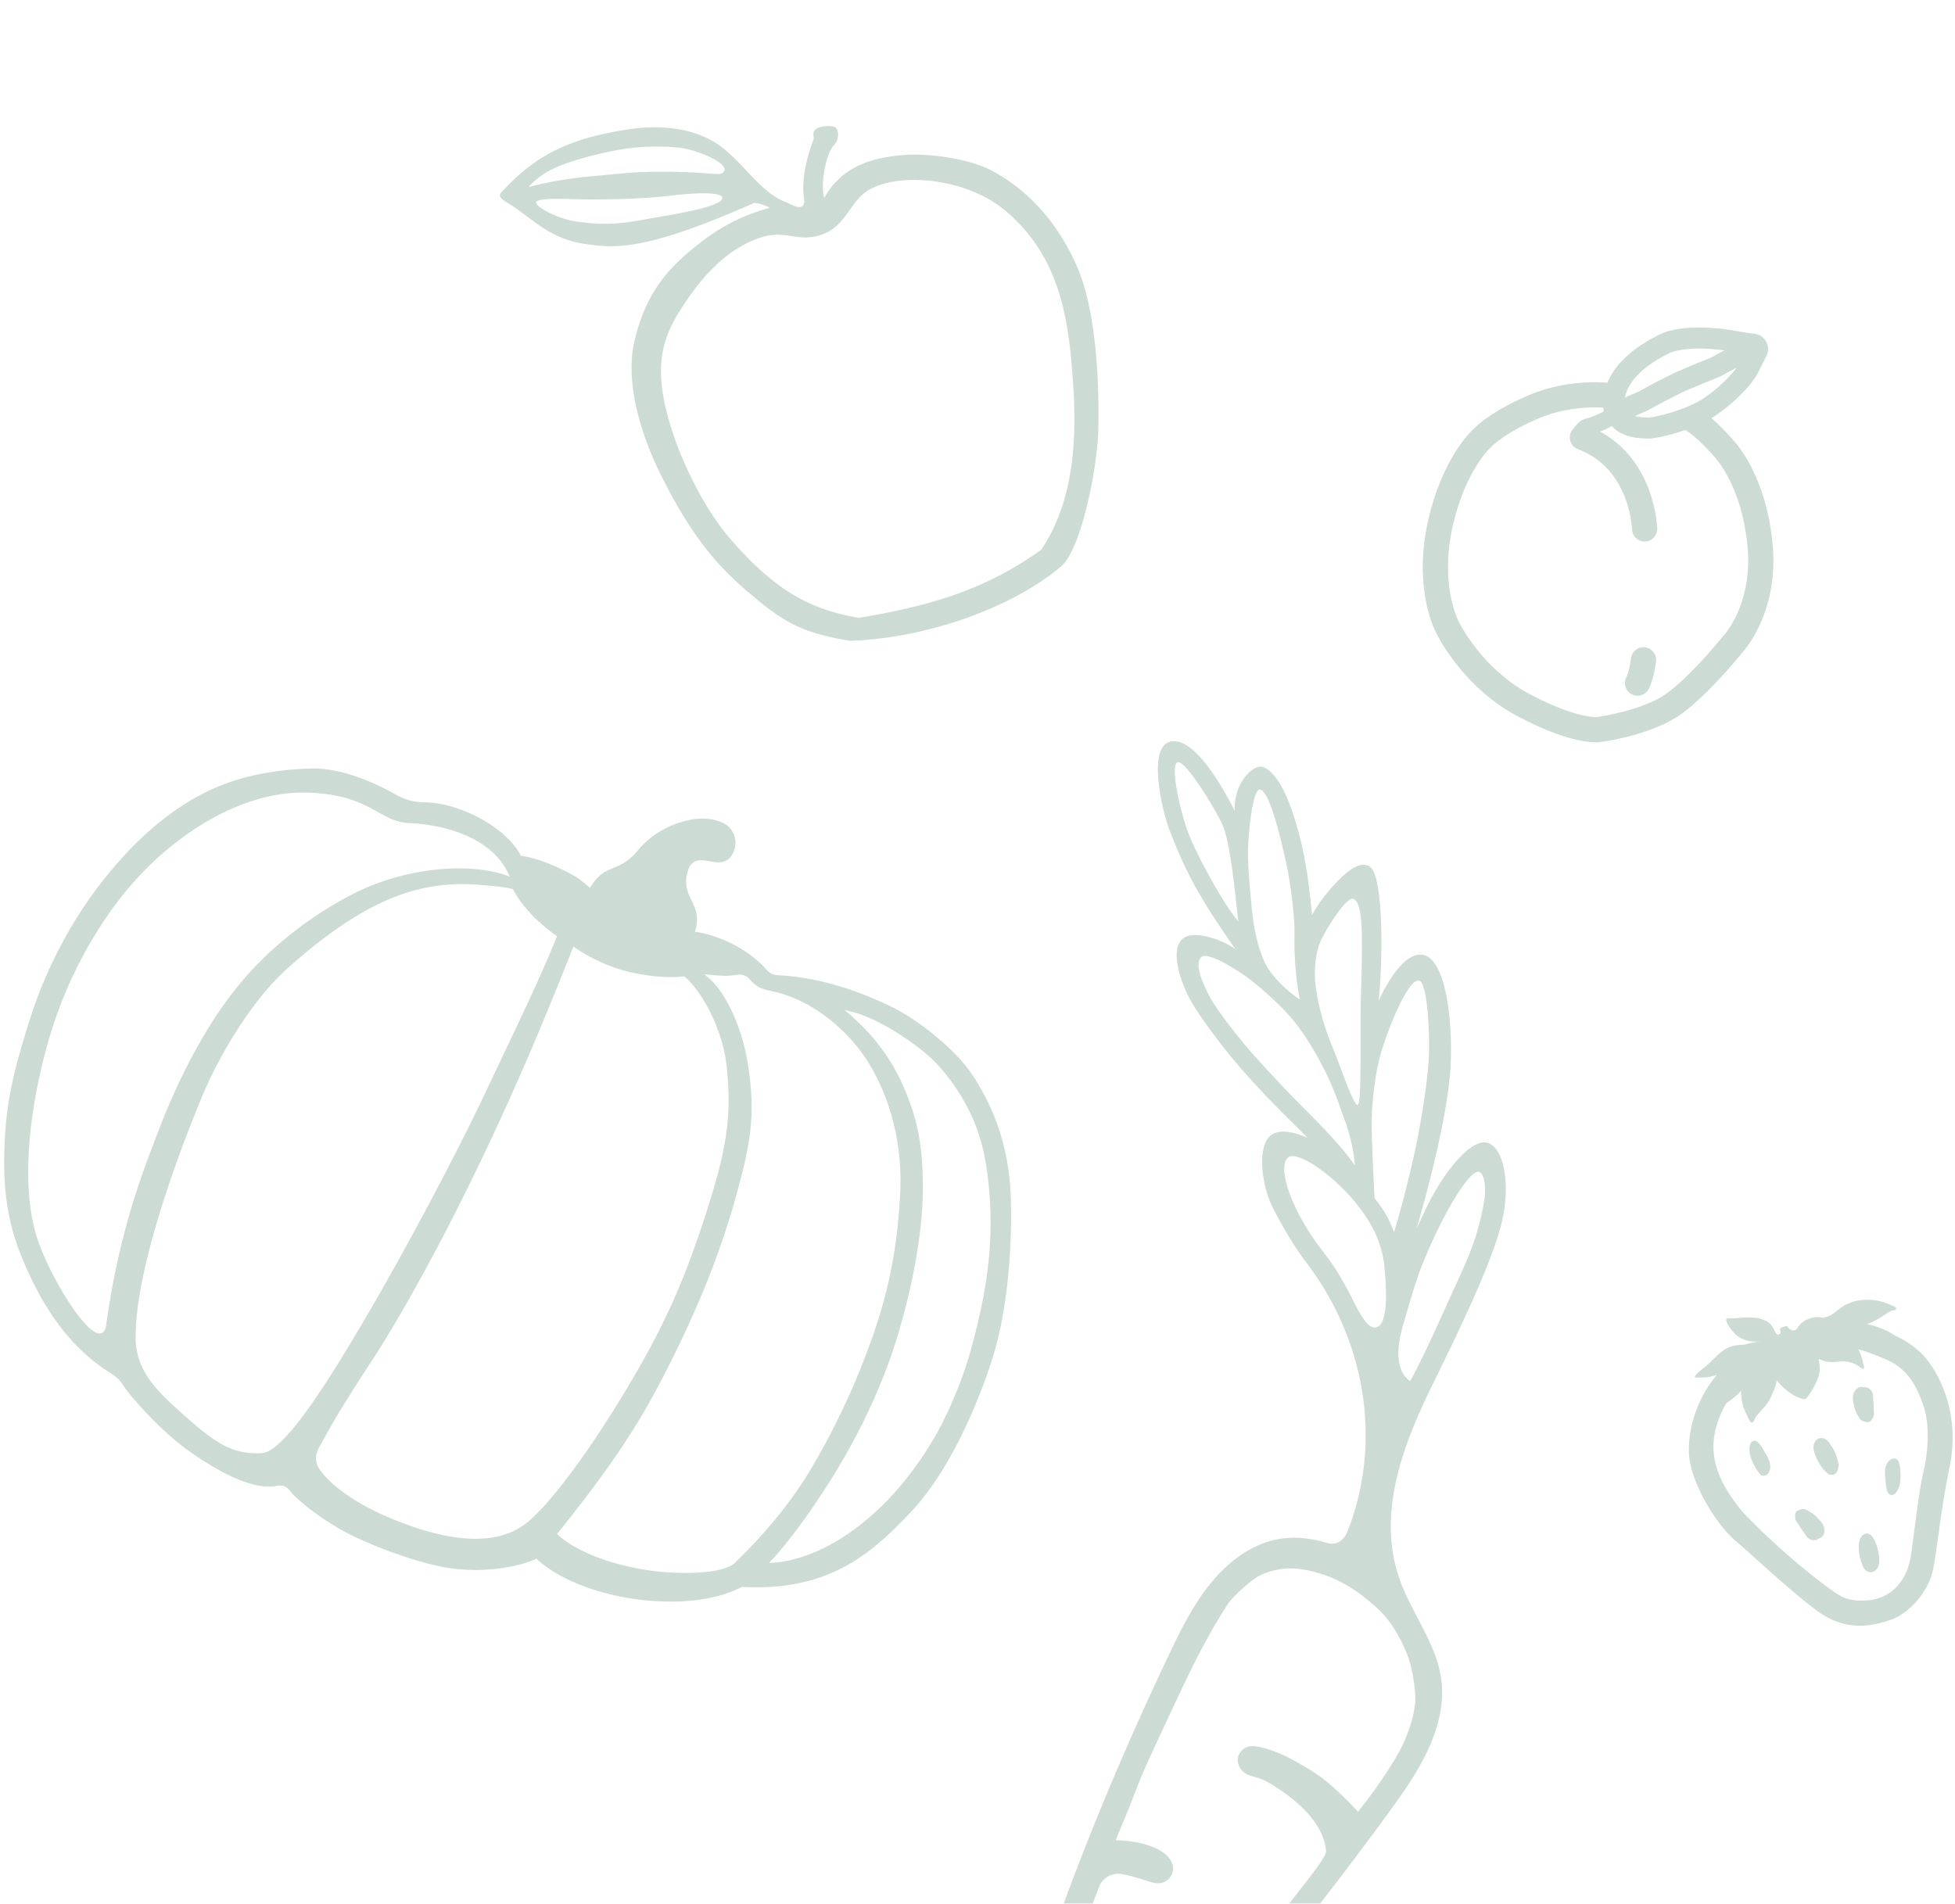 <svg xmlns="http://www.w3.org/2000/svg" width="191" height="186" fill="none"><g fill="#005229" clip-path="url(#a)" opacity=".2"><path d="M38.665 77.633C35.542 75.88 32.628 75 30.238 75.09c-4.819.184-8.472 1.188-11.846 3.257-3.15 1.934-6.04 4.654-8.83 8.328-2.764 3.633-5.082 8.097-6.523 12.558C1.27 104.707.643 107.68.462 111.461c-.228 4.708.257 7.939 1.723 11.517 2.093 5.1 4.801 8.689 8.28 10.971l.19.122c.503.324.937.604 1.266 1.122.849 1.328 3.66 4.437 6.13 6.281 1.367 1.021 6.062 4.308 8.952 3.707.339-.07.601-.041.823.06.221.101.409.286.582.512.697.914 3.174 2.769 5.094 3.81 2.901 1.579 6.808 2.883 9.209 3.431 3.152.717 7.005.456 9.584-.646l.118-.05.09.085c4.48 4.03 14.726 5.418 19.933 2.692l.046-.026.055.003c8.472.457 12.696-3.283 16.616-7.494 2.87-3.08 5.682-8.371 7.71-14.516 1.353-4.1 2.062-10.049 1.894-15.914-.169-5.909-2.203-9.7-3.716-12.039-1.677-2.587-5.427-5.503-7.94-6.72-3.915-1.894-7.558-2.906-11.137-3.085a1.497 1.497 0 0 1-1.052-.514c-2.151-2.437-5.282-3.473-6.793-3.7l-.217-.035.057-.212c.345-1.284-.014-2.04-.396-2.84-.39-.817-.791-1.66-.317-3.01.392-1.116 1.28-.962 2.064-.824.663.117 1.347.235 1.9-.25.383-.335.628-.91.643-1.503a2.163 2.163 0 0 0-.685-1.638c-.455-.44-1.766-.983-3.516-.694-2.104.352-4.06 1.462-5.366 3.055-.874 1.064-1.666 1.398-2.364 1.688-.768.322-1.435.6-2.157 1.747l-.123.195-.174-.149c-.941-.814-1.465-1.16-3.174-1.928-1.255-.56-2.309-.89-3.31-1.04l-.098-.014-.045-.09c-1.376-2.623-5.801-5.07-9.286-5.133-1.127-.018-1.963-.24-2.885-.755l-.005-.007Zm44.647 21.243c2.667.72 5.844 2.922 7.33 4.226 1.988 1.745 4.616 5.302 5.483 9.587.798 3.947.721 7.547.52 9.872-.32 3.67-1.142 6.964-1.82 9.422-.724 2.618-2.068 5.893-3.347 8.146-1.45 2.554-3.209 4.893-5.09 6.772-4.887 4.883-9.153 5.668-10.762 5.78l-.49.035.333-.362c1.475-1.605 3.302-4.048 5.135-6.881 3.046-4.696 5.432-9.659 6.9-14.35 1.705-5.447 2.674-10.965 2.66-15.133-.014-4.056-.507-6.616-1.88-9.785-1.157-2.674-2.797-4.899-5.153-6.989l-.624-.552.807.217-.002-.005ZM69.43 95.25c1.241.126 1.798.126 2.593-.008.45-.076.91.087 1.198.422.74.855 1.257.97 2.118 1.165.63.141 1.417.319 2.56.832 2.832 1.275 5.49 3.689 7.13 6.471 2.123 3.597 3.157 8.036 2.915 12.501-.276 5.124-1.053 9.211-2.594 13.674a72.791 72.791 0 0 1-6.211 13.37c-2.41 4.033-5.63 7.38-7.335 9.015-1.245 1.194-5.906 1.164-8.79.684-2.492-.416-4.346-1.033-5.693-1.648-1.48-.675-2.345-1.342-2.762-1.723l-.138-.123.118-.145c6.114-7.608 8.546-11.695 11.388-17.478 2.757-5.605 4.707-10.663 6.134-15.925 1.399-5.155 1.753-7.842.957-12.661-.547-3.293-2.118-6.69-3.736-8.08l-.475-.407.623.064Zm-33.073 37.662c2.932-4.493 6.433-11.019 8.732-15.629 2.53-5.07 4.785-9.963 7.098-15.4a390.299 390.299 0 0 0 3.74-9.167l.086-.228.205.137c1.703 1.14 3.643 1.987 5.46 2.385 1.343.293 3.313.6 5.083.394l.082-.01.063.05c1.44 1.176 3.66 4.844 4.08 8.67.583 5.278-.144 8.667-2.106 14.735-2.12 6.556-4.13 10.974-7.675 16.88-3.59 5.984-7.132 10.782-9.475 12.842-2.475 2.178-6.373 2.358-11.583.532a32.466 32.466 0 0 1-2.808-1.122c-3.861-1.762-5.483-3.543-6.052-4.321-.515-.705-.545-1.444-.098-2.263 1.654-3.018 2.791-4.847 5.163-8.483l.005-.002Zm13.686-46.05.085.022.038.078c.753 1.479 2.373 3.207 4.126 4.408l.128.089-.058.146c-1.372 3.431-3.258 7.393-5.436 11.975-.532 1.118-1.081 2.274-1.645 3.471-2.632 5.568-7.354 14.476-10.985 20.718-4.051 6.966-8.494 14.098-10.716 14.21-1.295.065-2.337-.121-3.37-.592-1.178-.538-2.342-1.45-3.848-2.776-2.864-2.529-5.13-4.526-5.114-8.011.028-7.865 5.594-21.335 6.708-23.956 1.225-2.881 4.34-8.677 8.238-12.126 6.827-6.048 12.007-8.393 17.877-8.109.967.049 3.042.202 3.977.451l-.005.002Zm-.45-1.643.203.425-.448-.152c-3.405-1.175-9.696-.87-15.123 1.99-5.566 2.932-9.151 6.57-11.177 9.108-2.78 3.48-5.435 8.341-7.48 13.68l-.278.724c-1.467 3.811-3.688 9.574-4.924 18.515-.088.617-.38.764-.61.779a.785.785 0 0 1-.38-.087c-1.69-.771-5.025-6.485-5.948-9.902-1.068-3.949-.856-9.585.597-15.872 1.205-5.221 3.041-9.641 5.774-13.906 2.33-3.638 5.053-6.551 8.333-8.905 2.773-1.989 7.11-4.33 11.992-4.17 3.61.12 5.382 1.11 6.803 1.901.984.549 1.832 1.027 3.057 1.076 3.597.149 8.01 1.49 9.609 4.796ZM136.432 176.037c2.47-3.407 4.837-7.48 4.411-11.667-.371-3.631-2.891-6.648-4.115-10.08a13.677 13.677 0 0 1-.182-.599c-1.855-5.979.464-12.363 3.23-18.025 2.864-5.852 6.474-13.217 7.131-17.141.59-3.528-.139-6.336-1.503-6.842-1.208-.449-2.921 1.38-4.047 2.935-.819 1.132-1.667 2.609-2.285 3.979-.477 1.05-.672 1.423-.672 1.423s2.852-9.433 3.291-15.415c.279-3.768-.199-10.785-2.648-11.302-1.798-.38-3.579 2.79-4.351 4.489.451-4.356.437-12.109-.815-13.08-.963-.748-2.455.518-3.715 1.938-.781.88-1.371 1.648-1.974 2.758-.289-2.89-.551-5.202-1.303-8.017-.573-2.136-1.682-5.705-3.472-6.444-.909-.377-2.972 1.608-2.764 4.31-1.291-2.539-3.795-6.887-6-6.833-2.721.064-1.123 6.771-.389 8.678 1.542 4.024 2.88 6.572 6.451 11.651-1.185-.908-4.02-1.91-5.099-1.085-1.323 1.013-.348 3.953.437 5.565.921 1.893 3.707 5.499 5.5 7.512 2.937 3.3 4.567 4.752 6.202 6.437-1.62-.742-3.023-.818-3.689-.174-1.322 1.27-.684 5.079.252 6.915.932 1.835 2.077 3.815 3.325 5.454 5.738 7.545 7.472 17.456 4.007 26.262-.19.464-.75 1.481-2.014 1.109-2.884-.854-5.836-.774-8.867 1.526-2.859 2.163-4.632 5.389-6.183 8.621-7.555 15.754-13.859 32.198-18.146 49.132-.337 1.336-.463 2.824-.24 4.183.225 1.359 1.328 2.756 2.675 3.039 1.696.364 3.389-1.067 4.615-2.294 12.543-12.573 22.914-25.081 32.952-38.901l-.006-.017Zm-18.117-90.13c-.612-1.105-1.928-3.535-2.453-5.176-.72-2.257-1.475-5.81-.855-6.231.689-.472 3.822 4.698 4.437 6.108.891 2.052 1.346 8.256 1.558 9.432-.832-.946-1.893-2.701-2.687-4.133Zm8.663 11.741c-1.264-.846-2.858-2.31-3.512-3.823-.552-1.276-.986-3.04-1.184-5.235-.089-.98-.388-3.613-.35-5.625.031-1.527.442-6.002 1.202-5.813 1.003.25 2.158 5.56 2.486 6.987.341 1.485.888 5.03.849 7.252a31.111 31.111 0 0 0 .512 6.258h-.003Zm-4.795 5.092c-1.562-1.795-3.471-4.324-4.027-5.407-.554-1.086-1.505-3.034-.821-3.795.634-.708 3.999 1.524 5.024 2.342 1.578 1.264 3.232 2.849 4.095 3.936 1.235 1.555 2.173 3.209 2.952 4.738.977 1.923 1.596 3.899 1.963 4.868.367.969.901 2.832.995 4.461-.63-.985-2.084-2.72-5.029-5.657-1.212-1.208-3.582-3.689-5.148-5.485l-.004-.001Zm7.976-.493c-.519-1.249-1.366-3.607-1.643-6.128-.145-1.306-.012-3.153.61-4.392.637-1.261 2.483-4.209 3.125-3.891.896.443.808 3.58.8 5.3-.016 2.995-.126 4.315-.128 6.56-.005 1.333.019 3.195-.01 4.635-.026 1.211.018 4.134-.406 3.57-.621-.829-1.559-3.773-2.348-5.654Zm4.717.807c.538-2.028 2.704-7.627 3.795-7.228.842.305 1.076 5.807.885 8.113-.241 2.918-.862 6.439-1.415 8.959-.475 2.166-1.254 5.253-1.953 7.503-.491-1.459-1.223-2.522-1.901-3.335-.05-1.141-.209-4.126-.274-6.498-.051-1.798.148-4.831.859-7.515l.004.001Zm-2.71 23.951c-.958-1.914-1.831-3.354-2.944-4.768-1.113-1.414-2.272-3.268-3.018-5.077-.64-1.56-1.127-3.548-.298-4.101.829-.554 3.741 1.327 5.952 3.785 1.882 2.095 3.149 4.274 3.397 6.938.206 2.188.265 4.117-.17 5.251-.144.379-.406.652-.745.675-.586.037-1.177-.71-2.174-2.703Zm4.978 2.238c.505-1.652 1.127-4.121 2.113-6.424.679-1.584 1.626-3.686 2.831-5.674.591-.978 1.851-2.888 2.445-2.632.594.257.617 1.858.485 2.704a24.71 24.71 0 0 1-1.568 5.563c-.709 1.703-1.59 3.552-2.237 5.002-.949 2.093-2.326 5.156-3.439 7.163-1.493-1.012-1.342-3.379-.629-5.71l-.001.008Zm-30.795 79.603c-1.606 1.699-3.768 4.174-4.805 4.949-1.423 1.056-2.998.434-3.073-1.458-.076-1.891 1.164-5.493 1.821-7.226.704-1.862 1.805-5.594 2.572-7.852.677-1.992 1.575-4.657 2.397-7.043.834-2.419 1.202-3.518 2.172-5.985.232-.586 1.062-1.282 2.057-1.136 1.007.148 2.092.534 2.92.791.919.287 1.473.053 1.864-.411.217-.259.448-.71.286-1.271-.528-1.811-3.722-2.393-5.556-2.394.308-.793.807-1.968 1.035-2.514.597-1.428 1.302-3.428 2.048-5.048 1.633-3.554 3.507-7.563 4.391-9.344.881-1.781 2.193-4.231 3.571-6.309.295-.448 1.984-2.082 2.94-2.604.753-.413 2.123-.819 3.418-.74 1.409.088 2.925.546 3.964 1.021 1.432.657 2.55 1.396 4.18 2.859 1.178 1.062 2.18 2.644 2.923 4.512.501 1.266.927 3.706.758 4.991-.248 1.884-1.063 3.812-2.029 5.382-1.088 1.764-2.358 3.563-3.53 4.997-3.013-3.226-4.347-3.946-6.421-5.091-1.477-.816-2.923-1.194-3.462-1.278-.745-.121-1.367.055-1.754.811-.305.605.034 1.373.521 1.735.607.452 1.314.39 2.134.847 2.425 1.353 5.649 3.837 5.862 6.864.028.426-1.334 2.202-2.461 3.63-1.257 1.59-2.456 3.192-3.619 4.623-1.562 1.922-4.017 4.805-4.498 5.42-1.008 1.292-2.981 3.549-3.924 4.591-2.058 2.27-7.991 8.923-8.706 9.685l.004-.004ZM73.68 19.827c-10.63 4.713-13.556 4.415-16.297 4.044-3.587-.482-5.035-2.24-7.36-3.778-.618-.41-1.45-.765-1.1-1.243 3.364-3.693 6.636-5.298 12.294-6.185 4.15-.651 7.537.127 9.751 2.077 2.215 1.949 3.44 3.963 5.563 4.905.69.231 1.956 1.18 2.06.01-.384-2.065.285-4.453.866-5.942.138-.352-.126-.632.11-.951.366-.497 1.627-.537 2.006-.344.379.193.475 1.239-.128 1.808-.604.568-1.35 3.416-.924 5.109 1.892-3.404 5.277-3.979 7.777-4.193 2.088-.175 6.248.245 8.713 1.587 3.095 1.686 6.047 4.521 8.127 9.112 2.048 4.513 2.277 12.091 2.156 16.324-.105 3.653-1.671 11.529-3.625 13.18-4.632 3.918-12.861 6.99-20.614 7.267-5.025-.821-6.743-2.008-10.166-4.938-3.301-2.822-5.647-5.954-8.243-11.107-2.047-4.06-3.615-9.258-2.654-13.277 1.151-4.81 3.342-7.137 6.136-9.355 2.613-2.079 4.703-2.96 7.068-3.631 0 0-.705-.424-1.522-.486l.005.007Zm-8.767 19.466c.957 4.642 3.719 10.222 6.403 13.323 4.576 5.282 7.988 6.95 12.584 7.75 7.285-1.199 12.534-2.87 17.827-6.65 2.939-4.402 3.538-9.892 3.118-16.162-.418-6.196-1.163-12.286-6.535-16.897-3.719-3.191-10.197-3.89-13.345-2.146-1.857 1.03-2.257 3.461-4.485 4.338-2.537.994-3.636-.525-6.29.4-3.123 1.091-5.424 3.552-7.356 6.475-1.743 2.642-2.853 5.053-1.92 9.569ZM57.8 19.484c-2.226.003-4.208-.198-5.237.123-.902.28 1.731 1.717 3.541 2 3.766.592 5.61.036 8.388-.43 2.781-.47 6.121-1.127 6.076-1.839-.035-.517-1.96-.574-4.74-.253-2.579.298-5.062.397-8.028.4Zm8.196-2.694c3.38.067 4.132.342 4.516.14 1.265-.668-2.079-2.296-4.276-2.51-2.92-.287-5.543.011-8.985.945-3.616.985-4.63 1.868-5.612 2.904 2.03-.52 4.027-.85 5.754-1.006 3.355-.304 4.764-.549 8.604-.47l-.001-.003Z"/><g clip-path="url(#b)"><path d="M173.153 52.888c-.68-6.433-3.483-9.547-3.908-9.983a21.077 21.077 0 0 0-2.042-2.05c.138-.082.271-.165.397-.251 1.979-1.34 3.472-2.984 4.021-3.95.165-.295.491-.927.958-1.878.22-.443.209-.966-.031-1.398a1.515 1.515 0 0 0-1.17-.773c-.907-.094-1.944-.303-1.991-.31-4.728-.762-6.825.172-7.179.36-3.153 1.528-4.563 3.276-5.168 4.737-.718-.063-4.142-.275-7.637 1.205-3.472 1.469-5.003 2.883-5.318 3.2-.459.41-3.208 3.052-4.574 9.147-1.426 6.342.565 10.441.781 10.862.212.432 2.714 5.4 7.995 8.187 4.304 2.274 6.739 2.541 7.638 2.541.212 0 .338-.016.385-.02.212-.027 5.231-.695 8.105-2.858 2.631-1.98 5.471-5.478 5.804-5.895.44-.483 3.637-4.26 2.938-10.866l-.004-.007Zm-6.7-13.984c-1.779 1.201-4.881 1.896-5.438 1.896h-.02c-.075-.004-.157-.008-.247-.015-.37-.02-.715-.051-1.025-.134l1.201-.526 1.681-.9 1.716-.875 1.94-.833 1.732-.699 1.657-.887c-.503.703-1.63 1.912-3.193 2.973h-.004Zm-3.33-4.41.055-.028s1.563-.742 5.302-.232l-1.312.703-1.696.688-1.991.856-1.826.93-1.591.856-1.315.578c.22-1.064 1.123-2.777 4.378-4.347l-.004-.004Zm5.266 27.606-.074.083c-.028.035-2.894 3.62-5.384 5.497-2.352 1.771-6.896 2.38-6.923 2.384-.024 0-2.027.15-6.57-2.25-4.665-2.466-6.912-7.049-6.931-7.092l-.024-.047c-.019-.036-1.826-3.586-.569-9.193 1.264-5.624 3.785-7.823 3.801-7.838l.106-.099s1.296-1.307 4.548-2.682c2.717-1.15 5.458-1.084 6.279-1.033.012.138.027.256.047.354-.994.534-1.559.667-1.583.671a.62.62 0 0 0-.145.044c-.526.094-.942.553-1.206.938a1.261 1.261 0 0 0-.318.463 1.233 1.233 0 0 0 .719 1.587c5.019 1.893 5.274 7.583 5.282 7.83a1.23 1.23 0 0 0 1.229 1.194h.035a1.233 1.233 0 0 0 1.198-1.268c-.008-.287-.255-6.574-5.561-9.46v-.016c.307-.122.68-.299 1.124-.534 1.013 1.095 2.473 1.17 3.176 1.206.075 0 .142.007.205.011.039 0 .082.004.125.004.695 0 2.172-.314 3.68-.844 1.04.644 2.332 2.042 2.745 2.525l.074.078c.028.028 2.612 2.67 3.232 8.53.609 5.749-2.199 8.831-2.313 8.953l-.004.004Z"/><path d="M160.704 63.25a1.225 1.225 0 0 0-1.362 1.085c-.047.396-.216 1.374-.46 1.861a1.236 1.236 0 0 0 1.104 1.783c.451 0 .887-.251 1.103-.683.499-1.006.683-2.514.703-2.683a1.228 1.228 0 0 0-1.084-1.362h-.004Z"/></g><g clip-path="url(#c)"><path d="M188.338 132.938c-.778-1.033-1.936-1.85-3.197-2.451a8.084 8.084 0 0 0-2.721-1.111c.695-.271 1.198-.546 1.967-1.088.256-.181.507-.259.723-.283.153-.019.192-.216.059-.286-.577-.303-1.504-.707-2.623-.719-1.551-.012-2.345.463-3.205 1.174-.695.577-1.311.581-1.311.581s-.558-.235-1.442.157c-.84.373-.895.829-1.111.986-.361.259-.687-.082-.828-.263a.187.187 0 0 0-.205-.063l-.396.13a.183.183 0 0 0-.118.224c.039.145.063.341-.059.428-.2.141-.338-.016-.444-.224-.216-.428-.404-1.002-1.472-1.288-.982-.263-2.137 0-3.165-.028a.145.145 0 0 0-.146.173c.13.62.888 1.449 1.312 1.685.542.302.974.455 2.081.408-1.186.094-1.107.267-1.999.33-.758.051-1.457.173-2.45 1.206-.884.918-1.426 1.185-1.987 1.818-.051.059-.008.153.067.153.812.035 1.37-.012 2.061-.244-1.488 1.748-2.784 4.509-2.729 7.489.055 2.898 2.635 7.069 4.489 8.655 1.857 1.587 5.163 4.732 7.924 6.821 2.761 2.093 5.274 1.638 7.23.99 1.955-.648 3.742-2.847 4.17-4.76.428-1.912.785-6.055 1.649-10.147.864-4.096-.188-7.877-2.124-10.457v.004Zm-.432 10.928c-.401 1.669-.825 5.361-1.025 6.747-.196 1.39-.255 3.153-1.775 4.622-1.52 1.469-4.076 1.315-5.144.773-1.068-.541-3.735-2.721-4.862-3.691-1.044-.899-4.135-3.66-5.219-5.054-1.084-1.394-2.262-3.169-2.462-5.411-.145-1.65.471-3.464 1.245-4.76a7.42 7.42 0 0 0 1.103-.852c.13-.118.232-.239.314-.369.075 1.304.26 1.791.849 2.933.133.26.345.256.443-.019.224-.644.986-1.092 1.461-1.94.636-1.131.758-1.975.758-1.975.495.64 1.453 1.539 2.486 1.802.243.063.326.047.483-.149.24-.295.617-.872.935-1.583.388-.868.318-1.343.18-2.171 1.174.589 1.976.141 2.718.263.691.114 1.029.314 1.519.691.099.075.236-.035.209-.157-.142-.589-.24-1.092-.558-1.716.777.192 1.649.534 2.619.946 1.948.821 2.887 2.18 3.68 4.383.793 2.207.44 5.007.039 6.675l.004.012Z"/><path d="M179.184 144.059c.047-.032.098-.063.145-.094.044-.048.087-.095.122-.142.098-.133.126-.283.153-.44.047-.267-.019-.538-.09-.793-.133-.499-.349-1.005-.675-1.41a1.367 1.367 0 0 0-.051-.09c-.161-.263-.409-.53-.731-.573a.701.701 0 0 0-.424.062c-.063.024-.126.079-.177.122a.369.369 0 0 0-.063.067c-.035.043-.066.094-.094.137-.157.26-.141.566-.078.853.074.349.224.683.385.997.125.251.29.483.455.707.075.102.165.196.251.287.079.078.161.153.252.219.063.048.137.075.208.11.055.012.11.02.165.032l.161-.012c.027-.008.055-.02.082-.027l.004-.012ZM183.064 150.369a2.134 2.134 0 0 0-.185-.275c-.047-.062-.113-.106-.172-.161-.051-.023-.102-.051-.153-.074-.052-.008-.106-.02-.161-.028-.028 0-.059.004-.087.004-.055.016-.11.036-.165.055-.055.036-.106.067-.153.106-.13.102-.196.24-.263.385-.118.244-.122.522-.122.789 0 .515.075 1.061.287 1.54a.871.871 0 0 0 .027.098c.087.294.256.62.554.742a.666.666 0 0 0 .216.059c.071.008.137 0 .208-.008a.677.677 0 0 0 .204-.074.417.417 0 0 0 .079-.048c.047-.035.086-.074.126-.11.219-.208.282-.51.298-.801.02-.357-.039-.714-.114-1.06a5.148 5.148 0 0 0-.255-.801 2.715 2.715 0 0 0-.169-.342v.004ZM184.91 142.527a.746.746 0 0 0-.318.177.966.966 0 0 0-.091.09c-.172.189-.263.448-.314.695-.051.256-.031.526-.012.782.008.098.02.196.04.294 0 .149.011.295.027.444.028.243.059.495.157.719.055.117.106.22.216.29.122.079.259.071.385.012.216-.102.342-.318.444-.522.216-.444.247-.97.235-1.457a6.73 6.73 0 0 0-.027-.491 2.137 2.137 0 0 0-.118-.566c0-.137-.031-.259-.141-.357a.517.517 0 0 0-.483-.11ZM172.426 141.93a4.877 4.877 0 0 0-.208-.392c-.126-.213-.259-.425-.44-.59-.098-.086-.185-.157-.318-.176-.145-.024-.267.039-.358.145-.157.181-.18.428-.188.66-.012.495.173.985.385 1.425.071.15.145.291.228.436.094.165.204.334.341.467.059.122.134.224.275.268a.52.52 0 0 0 .487-.099.77.77 0 0 0 .22-.294l.047-.118c.083-.243.055-.514 0-.762-.059-.251-.184-.491-.31-.718a2.041 2.041 0 0 0-.157-.252h-.004ZM182.538 138.946c.173-.028.286-.145.357-.299.024-.027.047-.059.067-.086.027-.063.059-.126.09-.189a.747.747 0 0 0 .02-.384c-.012-.228-.012-.452-.024-.68a8.902 8.902 0 0 0-.019-.326c-.016-.208-.024-.424-.043-.632a.648.648 0 0 0-.016-.122v-.015a.865.865 0 0 0-.943-.676.715.715 0 0 0-.597.13c-.259.192-.404.55-.408.876-.004.239.031.471.102.695.008.062.02.121.032.184.035.204.121.405.2.593.067.165.169.326.259.479a.81.81 0 0 0 .668.428c.082.032.172.047.259.032l-.004-.008ZM177.637 148.39a3.831 3.831 0 0 0-.122-.141c-.137-.157-.314-.283-.479-.405-.145-.106-.314-.192-.467-.279a.797.797 0 0 0-.789-.019.552.552 0 0 0-.24.106c-.134.114-.173.275-.153.44a.508.508 0 0 0-.012.11l.024.208a.797.797 0 0 0 .18.341c.13.189.244.381.369.57.059.09.122.18.185.271.122.173.236.349.365.518a.906.906 0 0 0 .083.11.88.88 0 0 0 .836.248.834.834 0 0 0 .318-.158.608.608 0 0 0 .122-.055.715.715 0 0 0 .326-.365c.122-.298.059-.679-.102-.958a2.276 2.276 0 0 0-.444-.542Z"/></g></g><defs><clipPath id="a"><path fill="#fff" d="M0 0h191v186H0z"/></clipPath><clipPath id="b"><path fill="#fff" d="M139 32h34.251v40.526H139z"/></clipPath><clipPath id="c"><path fill="#fff" d="M165 127h25.769v31.844H165z"/></clipPath></defs></svg>